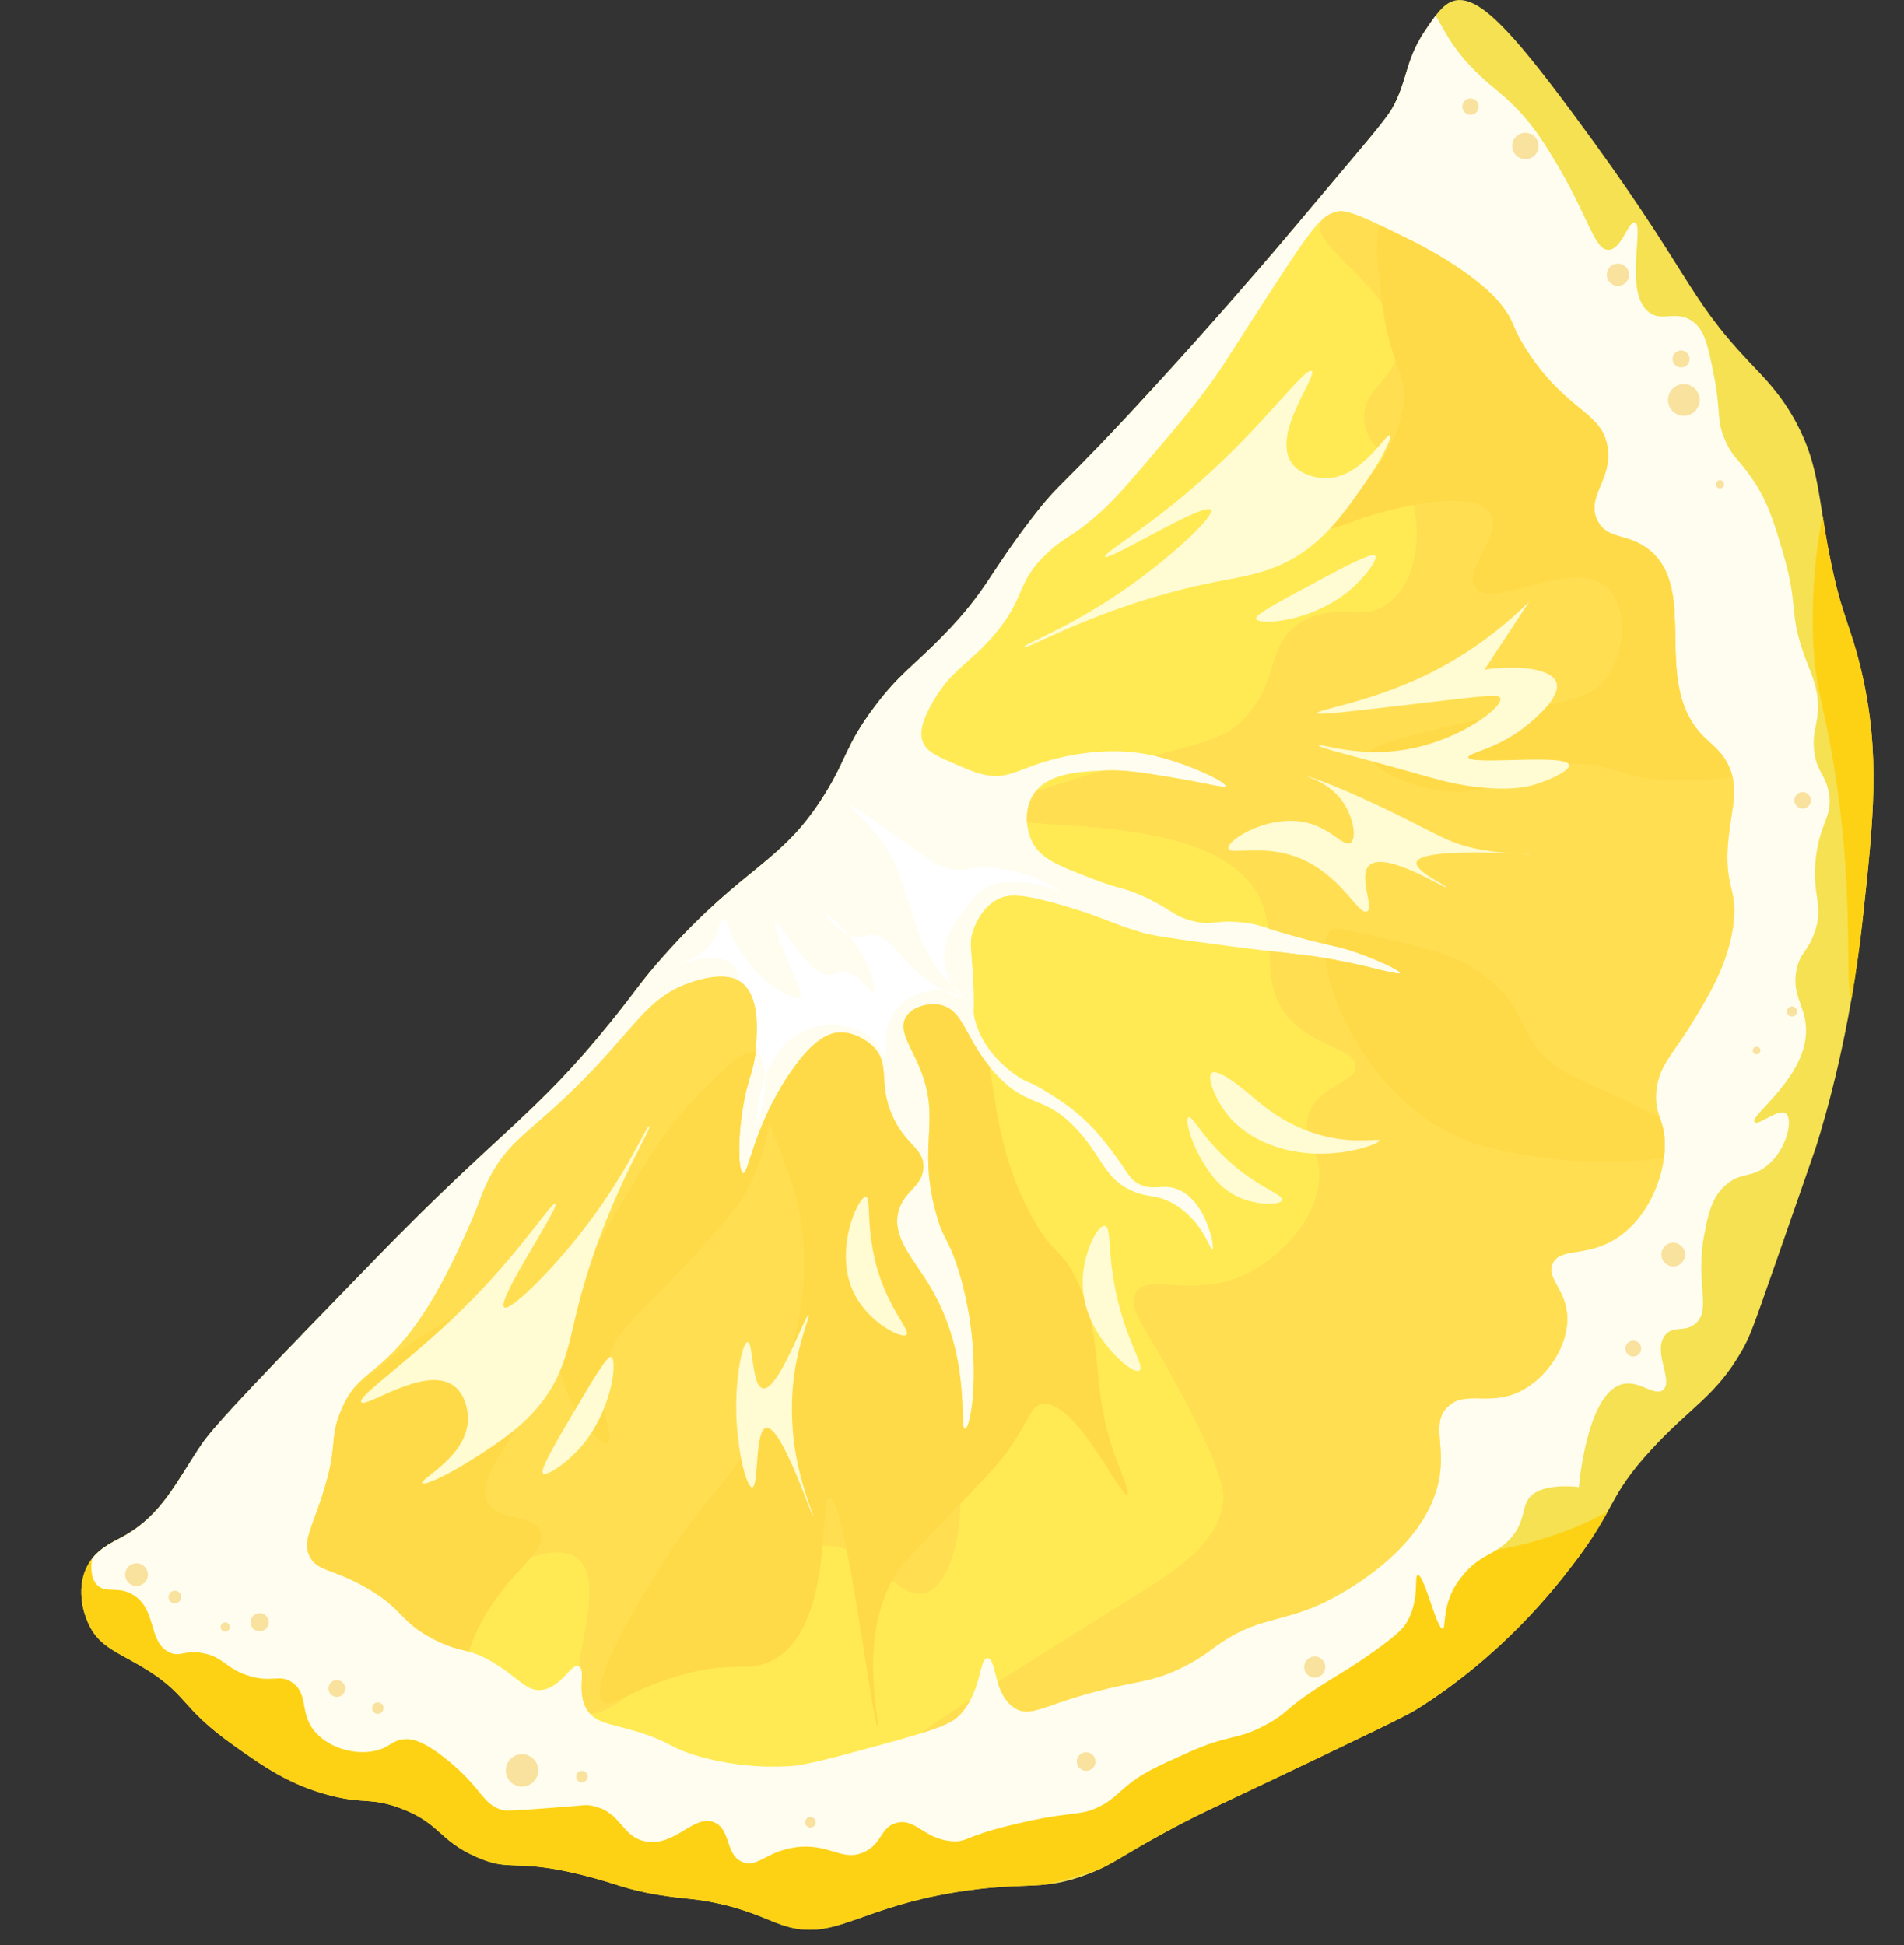 <?xml version="1.0" encoding="UTF-8"?>
<svg id="_レイヤー_2" data-name="レイヤー 2" xmlns="http://www.w3.org/2000/svg" xmlns:xlink="http://www.w3.org/1999/xlink" viewBox="0 0 165.85 169.45">
  <rect x="0" y="0" width="165.85" height="169.45" fill="#333333" stroke="none"/>
  <defs>
    <style>
      .cls-1 {
        fill: none;
      }

      .cls-2 {
        fill: #ffea54;
      }

      .cls-3 {
        fill: #fffdef;
      }

      .cls-4 {
        fill: #f9e19e;
      }

      .cls-5 {
        fill: #fffbd2;
      }

      .cls-6 {
        clip-path: url(#clippath-1);
      }

      .cls-7 {
        clip-path: url(#clippath-3);
      }

      .cls-8 {
        clip-path: url(#clippath-2);
      }

      .cls-9 {
        fill: #ffde52;
      }

      .cls-10 {
        fill: #fff;
      }

      .cls-11 {
        fill: #ffda48;
      }

      .cls-12 {
        fill: #f5e151;
      }

      .cls-13 {
        fill: #fdd215;
      }

      .cls-14 {
        clip-path: url(#clippath);
      }
    </style>
    <clipPath id="clippath">
      <path class="cls-1" d="M126.57.09c2.14-.68,5.08,2.57,10.47,9.84,10.3,13.89,9.68,15.62,15.33,21.6,1.3,1.37,2.77,2.81,4.11,5.32,1.96,3.68,1.87,6.39,2.88,11.53,1.04,5.3,1.82,5.99,2.78,10.09,1.68,7.21,1.06,12.88.1,21.68-1.07,9.83-3.24,17.15-4,19.58-.12.4-1.28,3.72-3.6,10.38-1.97,5.64-2.22,6.35-2.91,7.55-2.28,3.98-4.39,4.81-7.9,8.63-3.85,4.19-2.96,4.99-6.9,10.11-1.56,2.04-6.14,7.89-13.57,12.53-.94.59-4.76,2.41-12.42,6.06-5.42,2.58-6.64,3.09-9.57,4.69-4.01,2.19-4.49,2.77-6.64,3.59-3.85,1.46-5.04.66-10.47,1.41-9.56,1.33-11.49,4.61-16.19,2.99-1.34-.46-2.86-1.31-5.81-1.92-1.99-.41-2.68-.31-4.89-.68-2.98-.49-3.61-.98-6.63-1.73-5.99-1.49-6.16-.22-9.23-1.57-3.36-1.48-3.18-3.01-6.76-4.3-2.47-.89-3-.32-5.86-1.03-3.62-.9-6.05-2.63-8.54-4.4-4.8-3.41-3.88-4.41-8.05-6.88-2.08-1.23-3.58-1.73-4.47-3.46-.78-1.5-1.08-3.57-.26-5.21.75-1.5,2.14-2.09,3.1-2.61,3.49-1.91,4.72-4.87,6.88-8.05,1.24-1.83,5.89-6.62,15.2-16.21,10.8-11.13,13.86-12.42,20.45-20.59,2.33-2.89,2.57-3.46,4.63-5.77,7.07-7.94,10.21-7.97,13.98-14.02,2-3.21,1.83-4.29,4.35-7.65,2.18-2.92,3.5-3.63,6.16-6.39,3.64-3.77,3.84-5.2,7.52-9.99,2.74-3.57,2.2-2.22,10.64-11.44,5.02-5.47,8.68-9.74,10.96-12.4.7-.82-.06.06,3.54-4.2,5.66-6.71,6.11-7.19,6.73-8.6.92-2.08.86-3.58,2.47-5.96.9-1.34,1.52-2.24,2.4-2.52Z"/>
    </clipPath>
    <clipPath id="clippath-1">
      <path class="cls-1" d="M116.48,18.42c.93-.2,2.81.73,6.58,2.59,0,0,5.44,2.67,7.68,5.52,1.32,1.67.8,1.77,2.29,4.06,3.45,5.3,6.5,5.24,6.99,8.35.46,2.86-1.92,4.3-.88,6.4.86,1.74,2.63,1.05,4.52,2.57,4.41,3.56.05,11.62,4.77,16.29.73.73,1.6,1.28,2.19,2.62.87,1.97.22,3.53-.06,6.18-.47,4.46.92,4.33.39,7.81-.5,3.29-2.12,5.93-3.58,8.32-1.76,2.87-2.85,3.67-3.09,5.84-.24,2.19.74,2.45.73,4.79-.02,2.95-1.61,6.6-4.47,8.27-2.51,1.47-4.68.65-5.3,2.05-.58,1.3,1.19,2.24,1.28,4.64.09,2.48-1.67,5.13-3.83,6.33-2.85,1.6-5.04-.07-6.62,1.53-1.37,1.39-.21,3.16-.68,6.06-1.08,6.63-9.36,10.63-10.17,11.01-3.72,1.74-5.79,1.22-9.25,3.72-.67.49-1.76,1.35-3.52,2.14-1.81.81-2.99.94-4.91,1.35-6.33,1.34-7.58,2.91-9.15,1.93-1.88-1.17-1.57-4.34-2.37-4.34-.73,0-.48,2.66-2.22,4.72-.76.9-1.63,1.36-7.41,2.92-4.1,1.11-6.18,1.66-7.44,1.75-1.13.08-4.2.22-7.84-.78-3.03-.82-2.57-1.37-6.23-2.39-1.95-.54-3-.65-3.68-1.63-1.06-1.53-.1-3.6-.78-3.89-.68-.3-1.51,1.88-3.25,2.07-1.33.14-1.92-1.01-4.17-2.37-2.38-1.43-2.75-.76-5.26-2.07-2.93-1.53-2.51-2.49-5.59-4.33-3.12-1.87-4.58-1.5-5.22-2.97-.55-1.26.21-2.26,1.18-5.31,1.4-4.42.54-4.67,1.55-7.17,1.51-3.76,3.32-2.88,6.88-8.05,1.85-2.68,3.11-5.46,4.08-7.58,1.31-2.87,1.2-3.17,1.95-4.64,1.72-3.36,3.38-3.89,7.5-7.93,5.44-5.33,6.2-7.99,10.35-9.3,2.73-.86,3.83-.17,4.12.04,1.7,1.23,1.42,4.4,1.3,5.8-.15,1.76-.55,2.31-.93,4.07-.73,3.37-.61,6.73-.18,6.8.47.08.88-3.83,3.85-8.39,2.28-3.5,3.76-3.84,4.51-3.88,1.66-.08,2.91,1.16,2.98,1.23,1.54,1.58.39,3.14,1.65,6,1.15,2.62,2.78,2.83,2.71,4.53-.07,1.7-1.7,2.02-2.17,3.83-.58,2.2,1.23,4.06,2.62,6.32,3.87,6.3,2.6,12.66,3.18,12.62.59-.04,1.64-6.81-.6-13.92-.91-2.88-1.28-2.42-1.97-5.03-1.58-6,.54-7.89-1.39-12.53-.79-1.89-1.84-3.24-1.2-4.36.49-.87,1.82-1.29,2.93-1.1,2.19.39,2.17,3.01,4.88,5.99,2.88,3.18,4.28,1.7,7.26,5.05,2.13,2.39,2.29,4.13,4.65,5.17,1.47.65,2.08.27,3.53,1.08,2.61,1.46,3.27,4.13,3.46,4.04.24-.12-.54-4.39-3.14-5.3-1.31-.45-2.17.26-3.44-.52-.68-.42-.71-.78-1.91-2.41-.53-.72-1.29-1.74-2.29-2.74-1.29-1.29-2.53-2.07-3.53-2.7-1.84-1.15-1.81-.81-2.85-1.56-.52-.37-2.96-2.12-3.58-5.03-.15-.69.04-.35-.09-2.98-.14-2.93-.38-3.42-.05-4.46.14-.44.7-2,2.1-2.78.93-.51,2.04-.58,5.71.48,3.55,1.03,4.44,1.66,6.88,2.36,1.11.32,2.88.56,6.37,1.03,7.02.95,7.57.78,10.96,1.46,3.17.63,5.14,1.27,5.21,1.06.07-.22-2.01-1.18-3.96-1.85-1.48-.5-1.73-.44-4.26-1.1-3.77-.98-3.72-1.25-5.39-1.45-2.54-.3-2.69.33-4.52-.15-1.71-.45-1.85-1.07-4.34-2.18-1.75-.78-1.77-.51-4.05-1.38-3.19-1.22-4.78-1.82-5.53-3.32-.58-1.16-.68-2.82.06-4.05,1.18-1.96,4.01-2.08,6.3-2.17,1.73-.07,3.2.17,6.12.66,2.95.49,4.3.91,4.37.7.1-.28-2.11-1.39-4.32-2.11-.79-.26-2.09-.67-3.83-.85-.53-.06-3.02-.29-6.32.49-3.47.82-4.3,1.93-6.48,1.49-.8-.16-1.52-.47-2.44-.87-1.69-.73-2.57-1.11-2.94-1.9-.38-.81-.13-1.82.64-3.26,1.67-3.1,3.27-3.53,5.5-6.13,2.89-3.38,1.84-4.57,4.75-7.25,1.53-1.41,2.01-1.25,4.25-3.22,1.02-.9,1.91-1.8,4.08-4.35,2.72-3.19,4.08-4.78,5.7-7,1.38-1.89,1.42-2.13,5.27-8.05,3.77-5.81,4.5-6.75,5.91-7.05Z"/>
    </clipPath>
    <clipPath id="clippath-2">
      <path class="cls-1" d="M116.48,18.42c.93-.2,2.81.73,6.58,2.59,0,0,5.44,2.67,7.68,5.52,1.32,1.67.8,1.77,2.29,4.06,3.45,5.3,6.5,5.24,6.99,8.35.46,2.86-1.92,4.3-.88,6.4.86,1.74,2.63,1.05,4.52,2.57,4.41,3.56.05,11.62,4.77,16.29.73.73,1.6,1.28,2.19,2.62.87,1.97.22,3.53-.06,6.18-.47,4.46.92,4.33.39,7.81-.5,3.29-2.12,5.93-3.58,8.32-1.76,2.87-2.85,3.67-3.09,5.84-.24,2.19.74,2.45.73,4.79-.02,2.95-1.61,6.6-4.47,8.27-2.51,1.47-4.68.65-5.3,2.05-.58,1.3,1.19,2.24,1.28,4.64.09,2.48-1.67,5.13-3.83,6.33-2.85,1.6-5.04-.07-6.62,1.53-1.37,1.39-.21,3.16-.68,6.06-1.08,6.63-9.36,10.63-10.17,11.01-3.72,1.74-5.79,1.22-9.25,3.72-.67.49-1.76,1.35-3.52,2.14-1.81.81-2.99.94-4.91,1.35-6.33,1.34-7.58,2.91-9.15,1.93-1.88-1.17-1.57-4.34-2.37-4.34-.73,0-.48,2.66-2.22,4.72-.76.9-1.63,1.36-7.41,2.92-4.1,1.11-6.18,1.66-7.44,1.75-1.13.08-4.2.22-7.84-.78-3.03-.82-2.57-1.37-6.23-2.39-1.95-.54-3-.65-3.68-1.63-1.06-1.53-.1-3.6-.78-3.89-.68-.3-1.51,1.88-3.25,2.07-1.33.14-1.92-1.01-4.17-2.37-2.38-1.43-2.75-.76-5.26-2.07-2.93-1.53-2.51-2.49-5.59-4.33-3.12-1.87-4.58-1.5-5.22-2.97-.55-1.26.21-2.26,1.18-5.31,1.4-4.42.54-4.67,1.55-7.17,1.51-3.76,3.32-2.88,6.88-8.05,1.85-2.68,3.11-5.46,4.08-7.58,1.31-2.87,1.2-3.17,1.95-4.64,1.72-3.36,3.38-3.89,7.5-7.93,5.44-5.33,6.2-7.99,10.35-9.3,2.73-.86,3.83-.17,4.12.04,1.7,1.23,1.42,4.4,1.3,5.8-.15,1.76-.55,2.31-.93,4.07-.73,3.37-.61,6.73-.18,6.8.47.08.88-3.83,3.85-8.39,2.28-3.5,3.76-3.84,4.51-3.88,1.66-.08,2.91,1.16,2.98,1.23,1.54,1.58.39,3.14,1.65,6,1.15,2.62,2.78,2.83,2.71,4.53-.07,1.7-1.7,2.02-2.17,3.83-.58,2.2,1.23,4.06,2.62,6.32,3.87,6.3,2.6,12.66,3.18,12.62.59-.04,1.64-6.81-.6-13.92-.91-2.88-1.28-2.42-1.97-5.03-1.58-6,.54-7.89-1.39-12.53-.79-1.89-1.84-3.24-1.2-4.36.49-.87,1.82-1.29,2.93-1.1,2.19.39,2.17,3.01,4.88,5.99,2.88,3.18,4.28,1.7,7.26,5.05,2.13,2.39,2.29,4.13,4.65,5.17,1.47.65,2.08.27,3.53,1.08,2.61,1.46,3.27,4.13,3.46,4.04.24-.12-.54-4.39-3.14-5.3-1.31-.45-2.17.26-3.44-.52-.68-.42-.71-.78-1.91-2.41-.53-.72-1.29-1.74-2.29-2.74-1.29-1.29-2.53-2.07-3.53-2.7-1.84-1.15-1.81-.81-2.85-1.56-.52-.37-2.96-2.12-3.58-5.03-.15-.69.04-.35-.09-2.98-.14-2.93-.38-3.42-.05-4.46.14-.44.7-2,2.1-2.78.93-.51,2.04-.58,5.71.48,3.55,1.03,4.44,1.66,6.88,2.36,1.11.32,2.88.56,6.37,1.03,7.02.95,7.57.78,10.96,1.46,3.17.63,5.14,1.27,5.21,1.06.07-.22-2.01-1.18-3.96-1.85-1.48-.5-1.73-.44-4.26-1.1-3.77-.98-3.72-1.25-5.39-1.45-2.54-.3-2.69.33-4.52-.15-1.71-.45-1.85-1.07-4.34-2.18-1.75-.78-1.77-.51-4.05-1.38-3.19-1.22-4.78-1.82-5.53-3.32-.58-1.16-.68-2.82.06-4.05,1.18-1.96,4.01-2.08,6.3-2.17,1.73-.07,3.2.17,6.12.66,2.95.49,4.3.91,4.37.7.1-.28-2.11-1.39-4.32-2.11-.79-.26-2.09-.67-3.83-.85-.53-.06-3.02-.29-6.32.49-3.47.82-4.3,1.93-6.48,1.49-.8-.16-1.52-.47-2.44-.87-1.69-.73-2.57-1.11-2.94-1.9-.38-.81-.13-1.82.64-3.26,1.67-3.1,3.27-3.53,5.5-6.13,2.89-3.38,1.84-4.57,4.75-7.25,1.53-1.41,2.01-1.25,4.25-3.22,1.02-.9,1.91-1.8,4.08-4.35,2.72-3.19,4.08-4.78,5.7-7,1.38-1.89,1.42-2.13,5.27-8.05,3.77-5.81,4.5-6.75,5.91-7.05Z"/>
    </clipPath>
    <clipPath id="clippath-3">
      <path class="cls-1" d="M116.48,18.42c.93-.2,2.81.73,6.58,2.59,0,0,5.44,2.67,7.68,5.52,1.32,1.67.8,1.77,2.29,4.06,3.45,5.3,6.5,5.24,6.99,8.35.46,2.86-1.92,4.3-.88,6.4.86,1.74,2.63,1.05,4.52,2.57,4.41,3.56.05,11.62,4.77,16.29.73.73,1.6,1.28,2.19,2.62.87,1.97.22,3.53-.06,6.18-.47,4.46.92,4.33.39,7.81-.5,3.29-2.12,5.93-3.58,8.32-1.76,2.87-2.85,3.67-3.09,5.84-.24,2.19.74,2.45.73,4.79-.02,2.95-1.61,6.6-4.47,8.27-2.51,1.47-4.68.65-5.3,2.05-.58,1.3,1.19,2.24,1.28,4.64.09,2.48-1.67,5.13-3.83,6.33-2.85,1.6-5.04-.07-6.62,1.53-1.37,1.39-.21,3.16-.68,6.06-1.08,6.63-9.36,10.63-10.17,11.01-3.72,1.74-5.79,1.22-9.25,3.72-.67.49-1.76,1.35-3.52,2.14-1.81.81-2.99.94-4.91,1.35-6.33,1.34-7.58,2.91-9.15,1.93-1.88-1.17-1.57-4.34-2.37-4.34-.73,0-.48,2.66-2.22,4.72-.76.9-1.63,1.36-7.41,2.92-4.1,1.11-6.18,1.66-7.44,1.75-1.13.08-4.2.22-7.84-.78-3.03-.82-2.57-1.37-6.23-2.39-1.95-.54-3-.65-3.68-1.63-1.06-1.53-.1-3.6-.78-3.89-.68-.3-1.51,1.88-3.25,2.07-1.33.14-1.92-1.01-4.17-2.37-2.38-1.43-2.75-.76-5.26-2.07-2.93-1.53-2.51-2.49-5.59-4.33-3.12-1.87-4.58-1.5-5.22-2.97-.55-1.26.21-2.26,1.18-5.31,1.4-4.42.54-4.67,1.55-7.17,1.51-3.76,3.32-2.88,6.88-8.05,1.85-2.68,3.11-5.46,4.08-7.58,1.31-2.87,1.2-3.17,1.95-4.64,1.72-3.36,3.38-3.89,7.5-7.93,5.44-5.33,6.2-7.99,10.35-9.3,2.73-.86,3.83-.17,4.12.04,1.7,1.23,1.42,4.4,1.3,5.8-.15,1.76-.55,2.31-.93,4.07-.73,3.37-.61,6.73-.18,6.8.47.08.88-3.83,3.85-8.39,2.28-3.5,3.76-3.84,4.51-3.88,1.66-.08,2.91,1.16,2.98,1.23,1.54,1.58.39,3.14,1.65,6,1.15,2.62,2.78,2.83,2.71,4.53-.07,1.7-1.7,2.02-2.17,3.83-.58,2.2,1.23,4.06,2.62,6.32,3.87,6.3,2.6,12.66,3.18,12.62.59-.04,1.64-6.81-.6-13.92-.91-2.88-1.28-2.42-1.97-5.03-1.58-6,.54-7.89-1.39-12.53-.79-1.89-1.84-3.24-1.2-4.36.49-.87,1.82-1.29,2.93-1.1,2.19.39,2.17,3.01,4.88,5.99,2.88,3.18,4.28,1.7,7.26,5.05,2.13,2.39,2.29,4.13,4.65,5.17,1.47.65,2.08.27,3.53,1.08,2.61,1.46,3.27,4.13,3.46,4.04.24-.12-.54-4.39-3.14-5.3-1.31-.45-2.17.26-3.44-.52-.68-.42-.71-.78-1.91-2.41-.53-.72-1.29-1.74-2.29-2.74-1.29-1.29-2.53-2.07-3.53-2.7-1.84-1.15-1.81-.81-2.85-1.56-.52-.37-2.96-2.12-3.58-5.03-.15-.69.04-.35-.09-2.98-.14-2.93-.38-3.42-.05-4.46.14-.44.7-2,2.1-2.78.93-.51,2.04-.58,5.71.48,3.55,1.03,4.44,1.66,6.88,2.36,1.11.32,2.88.56,6.37,1.03,7.02.95,7.57.78,10.96,1.46,3.17.63,5.14,1.27,5.21,1.06.07-.22-2.01-1.18-3.96-1.85-1.48-.5-1.73-.44-4.26-1.1-3.77-.98-3.72-1.25-5.39-1.45-2.54-.3-2.69.33-4.52-.15-1.71-.45-1.85-1.07-4.34-2.18-1.75-.78-1.77-.51-4.05-1.38-3.19-1.22-4.78-1.82-5.53-3.32-.58-1.16-.68-2.82.06-4.05,1.18-1.96,4.01-2.08,6.3-2.17,1.73-.07,3.2.17,6.12.66,2.95.49,4.3.91,4.37.7.1-.28-2.11-1.39-4.32-2.11-.79-.26-2.09-.67-3.83-.85-.53-.06-3.02-.29-6.32.49-3.47.82-4.3,1.93-6.48,1.49-.8-.16-1.52-.47-2.44-.87-1.69-.73-2.57-1.11-2.94-1.9-.38-.81-.13-1.82.64-3.26,1.67-3.1,3.27-3.53,5.5-6.13,2.89-3.38,1.84-4.57,4.75-7.25,1.53-1.41,2.01-1.25,4.25-3.22,1.02-.9,1.91-1.8,4.08-4.35,2.72-3.19,4.08-4.78,5.7-7,1.38-1.89,1.42-2.13,5.27-8.05,3.77-5.81,4.5-6.75,5.91-7.05Z"/>
    </clipPath>
  </defs>
  <g id="_あしらい" data-name="あしらい">
    <g>
      <g class="cls-14">
        <path class="cls-12" d="M126.57.09c2.14-.68,5.08,2.57,10.47,9.84,10.3,13.89,9.68,15.62,15.33,21.6,1.3,1.37,2.77,2.81,4.11,5.32,1.96,3.68,1.87,6.39,2.88,11.53,1.04,5.3,1.82,5.99,2.78,10.09,1.68,7.21,1.06,12.88.1,21.68-1.07,9.83-3.24,17.15-4,19.58-.12.4-1.28,3.72-3.6,10.38-1.97,5.64-2.22,6.35-2.91,7.55-2.28,3.98-4.39,4.81-7.9,8.63-3.85,4.19-2.96,4.99-6.9,10.11-1.56,2.04-6.14,7.89-13.57,12.53-.94.59-4.76,2.41-12.42,6.06-5.42,2.58-6.64,3.09-9.57,4.69-4.01,2.19-4.49,2.77-6.64,3.59-3.85,1.46-5.04.66-10.47,1.41-9.56,1.33-11.49,4.61-16.19,2.99-1.34-.46-2.86-1.31-5.81-1.92-1.99-.41-2.68-.31-4.89-.68-2.98-.49-3.61-.98-6.63-1.73-5.99-1.49-6.16-.22-9.23-1.57-3.36-1.48-3.18-3.01-6.76-4.3-2.47-.89-3-.32-5.86-1.03-3.62-.9-6.05-2.63-8.54-4.4-4.8-3.41-3.88-4.41-8.05-6.88-2.08-1.23-3.58-1.73-4.47-3.46-.78-1.5-1.08-3.57-.26-5.21.75-1.5,2.14-2.09,3.1-2.61,3.49-1.91,4.72-4.87,6.88-8.05,1.24-1.83,5.89-6.62,15.2-16.21,10.8-11.13,13.86-12.42,20.45-20.59,2.33-2.89,2.57-3.46,4.63-5.77,7.07-7.94,10.21-7.97,13.98-14.02,2-3.21,1.83-4.29,4.35-7.65,2.18-2.92,3.5-3.63,6.16-6.39,3.64-3.77,3.84-5.2,7.52-9.99,2.74-3.57,2.2-2.22,10.64-11.44,5.02-5.47,8.68-9.74,10.96-12.4.7-.82-.06.06,3.54-4.2,5.66-6.71,6.11-7.19,6.73-8.6.92-2.08.86-3.58,2.47-5.96.9-1.34,1.52-2.24,2.4-2.52Z"/>
        <path class="cls-13" d="M126.05,135.5c1.3-.1,5.92-.26,11.33-2.53,4.5-1.89,6.32-4.17,6.91-3.66,1.11.96-3.4,10.38-11.67,17.29-3.85,3.22-8.09,5.06-16.4,8.62-12.35,5.28-22.09,8.21-24.57,8.81-13.98,3.41-20.98,5.12-23.48,5.29-15.7,1.07-27.42-4.2-41.98-10.75C11.84,152.11.06,146.81,0,139.08c-.03-4.53,3.95-9.75,8.93-11.26,14-4.23,21.06,25.43,44.62,29.97,25.15,4.85,57.38-21.19,72.49-22.29Z"/>
        <path class="cls-13" d="M160.75,40.87c-1.73.08-3.19,8.52-2.79,15.44.19,3.29.69,4.47,1.43,8.41,2.51,13.33.99,22.46,2.11,22.6.81.1,2.21-4.57,3.08-9.06,3.57-18.45-1.21-37.49-3.83-37.38Z"/>
        <path class="cls-3" d="M124.74,1.06c.76.57,1.07,2.45,3.76,5.13,1.6,1.6,2.64,2.09,4.35,4.08,1.04,1.22,1.66,2.21,2.41,3.44,3.09,5.02,3.58,8.09,4.86,8.05,1.14-.03,1.72-2.54,2.28-2.39.87.23-1.01,6.22,1.28,7.86,1.16.83,2.31-.24,3.72.74,1.09.75,1.37,2.1,1.9,4.76.63,3.2.18,3.8.96,5.6.66,1.55,1.26,1.72,2.41,3.44,1.34,1.99,1.84,3.69,2.62,6.32,1.44,4.86.47,5.17,1.93,9.15.59,1.6,1.08,2.48,1.13,4.09.05,1.85-.56,2.42-.31,4.19.24,1.77.94,1.89,1.25,3.47.41,2.1-.7,2.5-1.1,5.58-.45,3.46.78,4.24-.18,6.8-.6,1.59-1.19,1.61-1.51,3.05-.47,2.2.7,3.11.81,5.06.24,4.28-4.98,7.71-4.47,8.27.32.35,2.09-1.26,2.73-.75.65.52.07,3.17-1.68,4.57-1.28,1.03-2.15.55-3.4,1.52-1.37,1.06-1.7,2.72-2.02,4.37-.85,4.28.66,6.61-.78,7.84-.93.81-1.95.13-2.65,1.02-1.12,1.41.74,3.93-.16,4.74-.74.67-2.11-.92-3.65-.46-3.05.9-3.7,8.95-3.7,8.94h0s-2.31-.32-3.7.43c-1.57.85-.62,2.35-2.37,4.17-1.33,1.38-2.56,1.23-4.11,3.18-.23.29-.52.66-.8,1.21-.9,1.79-.6,3.3-.88,3.35-.51.09-1.63-4.77-2.17-4.68-.35.05.19,2.11-.93,4.07-.3.52-.72,1.04-2.82,2.54-2.03,1.45-3.16,2.05-4.73,3.06-3.29,2.11-2.71,2.27-4.66,3.33-2.71,1.49-3.01.74-6.94,2.5-2.65,1.18-3.97,1.78-5.35,2.94-.87.74-1.45,1.4-2.7,1.92-1,.41-1.54.36-3.35.63-1.71.25-2.96.56-4.17.85-3.8.93-3.6,1.44-4.91,1.35-2.49-.18-3.15-2.03-4.84-1.6-1.44.37-1.2,1.79-2.82,2.54-1.95.9-3.01-.81-5.98-.41-2.57.35-3.32,1.83-4.64,1.28-1.5-.64-.98-2.79-2.41-3.44-1.78-.81-3.4,2.13-6,1.65-2.14-.39-2.08-2.57-4.67-3.12-.54-.11-.54-.02-4.04.23-2.3.17-3.46.25-3.77.16-1.79-.52-1.72-1.83-4.7-4.28-2.28-1.88-3.31-1.92-3.75-1.9-1.18.06-1.32.73-2.65,1.02-1.69.37-3.86-.19-5.11-1.53-1.56-1.66-.6-3.35-2.09-4.41-1.14-.82-1.8.11-4-.66-1.89-.66-1.98-1.54-3.75-1.9-1.68-.34-1.98.38-2.95-.07-1.88-.86-1.08-3.71-3.14-5-1.35-.85-2.4-.08-3.18-.89-1.33-1.39.43-5.11.76-5.78,12.29-25.82,25.57-36.08,25.57-36.08C71.39,67.94,118.63-3.53,124.74,1.06Z"/>
      </g>
      <path class="cls-2" d="M116.48,18.42c.93-.2,2.81.73,6.58,2.59,0,0,5.44,2.67,7.68,5.52,1.32,1.67.8,1.77,2.29,4.06,3.45,5.3,6.5,5.24,6.99,8.35.46,2.86-1.92,4.3-.88,6.4.86,1.74,2.63,1.05,4.52,2.57,4.41,3.56.05,11.62,4.77,16.29.73.73,1.6,1.28,2.19,2.62.87,1.97.22,3.53-.06,6.18-.47,4.46.92,4.33.39,7.81-.5,3.29-2.12,5.93-3.58,8.32-1.76,2.87-2.85,3.67-3.09,5.84-.24,2.19.74,2.45.73,4.79-.02,2.95-1.61,6.6-4.47,8.27-2.51,1.47-4.68.65-5.3,2.05-.58,1.3,1.19,2.24,1.28,4.64.09,2.48-1.67,5.13-3.83,6.33-2.85,1.6-5.04-.07-6.62,1.53-1.37,1.39-.21,3.16-.68,6.06-1.08,6.63-9.36,10.63-10.17,11.01-3.72,1.74-5.79,1.22-9.25,3.72-.67.49-1.76,1.35-3.52,2.14-1.81.81-2.99.94-4.91,1.35-6.33,1.34-7.58,2.91-9.15,1.93-1.88-1.17-1.57-4.34-2.37-4.34-.73,0-.48,2.66-2.22,4.72-.76.9-1.63,1.36-7.41,2.92-4.1,1.11-6.18,1.66-7.44,1.75-1.13.08-4.2.22-7.84-.78-3.03-.82-2.57-1.37-6.23-2.39-1.95-.54-3-.65-3.68-1.63-1.06-1.53-.1-3.6-.78-3.89-.68-.3-1.51,1.88-3.25,2.07-1.33.14-1.92-1.01-4.17-2.37-2.38-1.43-2.75-.76-5.26-2.07-2.93-1.53-2.51-2.49-5.59-4.33-3.12-1.87-4.58-1.5-5.22-2.97-.55-1.26.21-2.26,1.18-5.31,1.4-4.42.54-4.67,1.55-7.17,1.51-3.76,3.32-2.88,6.88-8.05,1.85-2.68,3.11-5.46,4.08-7.58,1.31-2.87,1.2-3.17,1.95-4.64,1.72-3.36,3.38-3.89,7.5-7.93,5.44-5.33,6.2-7.99,10.35-9.3,2.73-.86,3.83-.17,4.12.04,1.7,1.23,1.42,4.4,1.3,5.8-.15,1.76-.55,2.31-.93,4.07-.73,3.37-.61,6.73-.18,6.8.47.08.88-3.83,3.85-8.39,2.28-3.5,3.76-3.84,4.51-3.88,1.66-.08,2.91,1.16,2.98,1.23,1.54,1.58.39,3.14,1.65,6,1.15,2.62,2.78,2.83,2.71,4.53-.07,1.7-1.7,2.02-2.17,3.83-.58,2.2,1.23,4.06,2.62,6.32,3.87,6.3,2.6,12.66,3.18,12.62.59-.04,1.64-6.81-.6-13.92-.91-2.88-1.28-2.42-1.97-5.03-1.58-6,.54-7.89-1.39-12.53-.79-1.89-1.84-3.24-1.2-4.36.49-.87,1.82-1.29,2.93-1.1,2.19.39,2.17,3.01,4.88,5.99,2.88,3.18,4.28,1.7,7.26,5.05,2.13,2.39,2.29,4.13,4.65,5.17,1.47.65,2.08.27,3.53,1.08,2.61,1.46,3.27,4.13,3.46,4.04.24-.12-.54-4.39-3.14-5.3-1.31-.45-2.17.26-3.44-.52-.68-.42-.71-.78-1.91-2.41-.53-.72-1.29-1.74-2.29-2.74-1.29-1.29-2.53-2.07-3.53-2.7-1.84-1.15-1.81-.81-2.85-1.56-.52-.37-2.96-2.12-3.58-5.03-.15-.69.04-.35-.09-2.98-.14-2.93-.38-3.42-.05-4.46.14-.44.7-2,2.1-2.78.93-.51,2.04-.58,5.71.48,3.55,1.03,4.44,1.66,6.88,2.36,1.11.32,2.88.56,6.37,1.03,7.02.95,7.57.78,10.96,1.46,3.17.63,5.14,1.27,5.21,1.06.07-.22-2.01-1.18-3.96-1.85-1.48-.5-1.73-.44-4.26-1.1-3.77-.98-3.72-1.25-5.39-1.45-2.54-.3-2.69.33-4.52-.15-1.71-.45-1.85-1.07-4.34-2.18-1.75-.78-1.77-.51-4.05-1.38-3.19-1.22-4.78-1.82-5.53-3.32-.58-1.16-.68-2.82.06-4.05,1.18-1.96,4.01-2.08,6.3-2.17,1.73-.07,3.2.17,6.12.66,2.95.49,4.3.91,4.37.7.1-.28-2.11-1.39-4.32-2.11-.79-.26-2.09-.67-3.83-.85-.53-.06-3.02-.29-6.32.49-3.47.82-4.3,1.93-6.48,1.49-.8-.16-1.52-.47-2.44-.87-1.69-.73-2.57-1.11-2.94-1.9-.38-.81-.13-1.82.64-3.26,1.67-3.1,3.27-3.53,5.5-6.13,2.89-3.38,1.84-4.57,4.75-7.25,1.53-1.41,2.01-1.25,4.25-3.22,1.02-.9,1.91-1.8,4.08-4.35,2.72-3.19,4.08-4.78,5.7-7,1.38-1.89,1.42-2.13,5.27-8.05,3.77-5.81,4.5-6.75,5.91-7.05Z"/>
      <path class="cls-10" d="M87.07,75.66c-2.62-.36-2.85.44-4.72-.09-1.21-.34-1.5-.79-5.28-3.46-2.27-1.61-2.93-1.98-3.01-1.89-.18.21,2.6,1.95,4.06,5.41.05.11.41,1.19,1.14,3.35,1.04,3.08,1.02,3.05,1.12,3.28,1.37,3.02,3.73,4.35,3.54,4.6-.17.23-2.29-.59-4.15-2.3-1.66-1.53-2.4-3.12-3.86-3.12-.54,0-.61.22-1.2.18-1.68-.1-2.91-2.02-2.85-2.08.07-.07,2.61,1.85,3.8,4.75.47,1.14.58,2.07.38,2.17-.27.13-.85-1.38-2.24-1.73-.88-.22-1.02.3-1.87.15-1.01-.18-1.91-1.37-3.67-3.76-.43-.58-.67-.94-.76-.89-.22.11.73,2.56,1.31,3.97.81,1.95,1.17,2.46.95,2.67-.42.41-2.53-.82-3.93-2.29-.9-.94-1.49-1.94-1.49-1.94-.87-1.48-.99-2.57-1.36-2.56-.36.01-.3,1.04-.98,2.03-1.12,1.63-3.37,1.9-3.33,2.02.04.15,3.39-1.46,5-.2.64.49.56,1.08.98,3.03.98,4.57,2.21,5.22,1.97,7.97-.14,1.56-.68,2.99-.72,2.98-.06-.01.03-5.29,3.2-7.56.26-.19,1.9-1.32,4.04-1.04.44.06,2.35.3,3.33,1.72.34.5.5,1.03.64,1,.23-.05-.23-1.36.26-2.79.42-1.22,1.31-1.92,1.61-2.13.19-.13,1.54-1.08,3.22-.81,1.5.24,2.52,1.33,2.56,1.27.04-.05-1.09-.6-1.8-1.74-.89-1.44-.84-3.42-.15-4.84.13-.26.34-.56.77-1.16.92-1.29,1.41-1.97,2.19-2.44.84-.49,1.64-.52,2.49-.54,2.35-.06,4,.87,4.03.8.04-.09-2.09-1.58-5.25-2Z"/>
      <g class="cls-6">
        <path class="cls-9" d="M115.03,19.34c-.98,2.26,7.39,6.31,6.65,11.37-.39,2.63-2.85,2.99-2.85,5.63,0,2.94,3.04,3.4,4.18,7.21.89,2.97.36,7.04-1.95,8.9-2.31,1.85-4.47-.03-7.48,1.62-3.43,1.87-1.98,5.08-5.15,8.46-2.24,2.39-4.04,1.93-16.44,5.84-4.39,1.39-5.53,1.87-5.5,2.39.13,2.09,18.93-.68,23.13,7.28,1.97,3.73-.35,7.8,3.04,11.05,2.29,2.2,5.43,2.34,5.44,3.78,0,1.48-3.31,1.69-4.12,4.21-.59,1.83.84,2.71.94,5.02.15,3.56-2.99,7.09-5.97,8.68-4.81,2.57-8.95-.05-10.04,1.88-.88,1.56,1.58,3.69,5.31,11.3,2.4,4.9,2.4,6.11,2.32,6.84-.41,3.68-4.11,5.99-7.83,8.32-17.88,11.17-19.12,12.02-18.95,12.7.52,2.1,14.7,1.88,28.54-3.45,2.58-1,6.89-2.68,11.6-5.83,5.79-3.87,12.79-10.35,21.37-27.88,9.86-20.13,14.8-30.24,13.97-45.21-.98-17.48-9.16-29.3-13.18-35.1-8.56-12.36-15.99-14.92-19.72-15.7-3.2-.66-6.71-.65-7.29.69Z"/>
      </g>
      <g class="cls-8">
        <path class="cls-9" d="M77.23,102.72c1.87.89-.74,6.05.4,12.65,1.3,7.52,6.04,8.61,6.03,15.51,0,3.1-.98,7.33-3.11,7.9-2.57.68-4.82-4.51-9.05-4.11-1.09.1-2.03.72-3.87,1.94-4.01,2.68-5.84,5-8.17,7.09-3.26,2.93-7.05,6.36-8.62,5.45-2.36-1.37,2.57-11.25-.63-13.47-1.75-1.22-5.2.4-5.95.76-3.02,1.43-2.89,3.1-4.76,3.51-3.15.7-4.44-3.88-10.55-6.34-4.2-1.69-6.6-.74-7.78-2.7-1.2-1.99.15-4.85,1.18-6.92,4.72-9.58,7.07-14.37,10.68-18.78,4.32-5.28,7.96-8.33,15-14.25,10.54-8.86,16.92-14.13,19.47-12.4,2.89,1.96.71,12.71,1.68,18.9.07.45.11.61.47,2.64.71,4.08.71,4.55,1.15,4.84,1.59,1.05,4.69-3.04,6.43-2.21Z"/>
      </g>
      <g class="cls-7">
        <path class="cls-11" d="M121.13,18.02c2.23-1.43,7.38,2.35,10.32,5.52,2.44,2.63,3.06,4.51,4.59,7.1,4.27,7.19,7.99,7.01,12.76,12.77,6.12,7.41,9.19,18.88,5.37,22.73-1.85,1.86-5.22,1.85-8.29,1.84-4.8-.01-5.2-1.59-9.2-1.43-4.98.19-5.84,2.69-10.34,2.4-3.66-.23-7.21-2.16-7.08-3.33.05-.45.67-1.15,14.32-3.94,3.31-.68,5.08-1,6.32-2.62,1.75-2.26,1.88-6.3.02-7.93-3-2.62-9.97,2.09-11.42.06-1.09-1.52,2.49-4.71,1.29-6.52-1.43-2.15-8.29-.35-9.27-.09-3.04.8-4.56,1.81-4.91,1.35-.73-.95,6.26-4.88,6.64-11.07.17-2.76-1.15-3.09-1.84-8.29-.48-3.64-.98-7.46.73-8.56Z"/>
        <path class="cls-11" d="M115.9,81.07c.36-.28.84-.19,1.57-.03,6.06,1.35,9.1,2.02,11.28,3.53,4.97,3.45,2.97,6.13,7.72,8.88,1.64.95,2.73,1.13,7.6,3.63,3.45,1.77,3.8,2.15,3.76,2.49-.17,1.37-6.87,2.1-12.84,1.33-3.57-.46-6.75-.87-10.05-2.95-7.66-4.82-10.91-15.4-9.04-16.88Z"/>
        <path class="cls-11" d="M75.25,88.01c3.07,1.27,3.19,8.07,3.49,8.02.32-.05-1.61-7.45.82-8.96,1.33-.82,3.47.44,3.67.56,4.44,2.68,1.93,9.16,6.38,17.84,2.19,4.28,2.96,3.03,4.48,6.69,2.3,5.55.65,8.75,3.46,15.77.18.44.89,2.2.65,2.32-.53.29-4.6-8.53-7.48-7.93-1,.21-.94,1.35-3.19,4.4-.63.85-1.03,1.28-3.71,4.1-5.13,5.39-4.97,5.18-5.12,5.37-4.36,5.5-1.94,14.23-2.24,14.26-.44.04-2.82-20.03-4.18-19.97-1.01.04.44,11.2-4.92,14.12-2.16,1.18-3.5-.03-8.41,1.43-4.13,1.23-5.7,2.85-6.43,2.21-1.43-1.25,3.12-8.69,4.48-10.91,4.8-7.85,6.36-7.56,9.16-13.08,1.2-2.37,4.02-7.84,3.87-14.71-.19-8.93-5.21-12.18-2.9-16.98,1.59-3.3,5.76-5.51,8.1-4.54Z"/>
        <path class="cls-11" d="M66.02,91.71c1.88.82,1.7,7.6-1.35,12.69-.51.85-1.44,1.9-3.3,3.99-5.87,6.6-7.4,7.01-8.31,9.77-1.35,4.07.63,7.25-.13,7.52-.97.34-4.89-4.51-4.45-9.78.12-1.5.54-2.26,3.33-7.08,4.88-8.4,6.31-10.71,9.05-13.49,2.37-2.41,4.05-4.11,5.16-3.62Z"/>
        <path class="cls-11" d="M42.25,114.09c.73.81-3.32,4.78-2.11,6.74.93,1.51,4.03.29,4.88,1.74,1.17,1.97-3.76,5.69-2.59,8.19.86,1.83,4.08,1.02,4.69,2.67.67,1.77-2.81,3.32-5.27,8.05-2.24,4.31-1.44,7.03-2.81,7.37-2.33.59-3.8-7.41-10.85-10.66-4.42-2.03-7.04-.36-8.08-2.18-2.2-3.86,8.37-13.52,14.4-18.04,4.46-3.34,7.22-4.46,7.73-3.89Z"/>
      </g>
      <g>
        <path class="cls-5" d="M114.25,32.32c-.54-.39-4.07,4.58-9.51,9.44-4.65,4.16-8.67,6.44-8.49,6.74.27.43,8.7-4.82,9.22-4.08.35.51-3.02,3.67-6.44,6.17-5.45,3.99-9.96,5.53-9.85,5.79.14.33,6.85-3.75,16.7-5.69,2.69-.53,5.31-.84,8.01-2.86,2.08-1.55,3.51-3.6,4.86-5.52,1.62-2.31,2.55-4.21,2.32-4.38-.34-.25-2.42,3.71-5.57,3.73-.98,0-2.35-.37-3.02-1.37-1.7-2.57,2.33-7.57,1.77-7.97Z"/>
        <path class="cls-5" d="M119.78,48.4c.28.35-.93,1.94-2.24,3.04-3.27,2.74-7.91,3.07-8.13,2.46-.12-.35,1.93-1.45,6.04-3.64,3.77-2.02,4.22-2,4.33-1.85Z"/>
        <path class="cls-5" d="M133.2,52.41c-1.97,1.94-5,4.5-9.21,6.5-4.86,2.3-9.3,2.92-9.24,3.2.05.22,2.68-.11,9.86-.95,5.1-.6,5.94-.68,6.07-.35.3.8-3.67,3.79-8.44,4.52-4.09.63-7.32-.61-7.37-.39-.04.2,2.77.83,8.6,2.47,1.67.47,2.77.8,4.44,1.05,3.45.51,5.14.09,5.92-.16,1.16-.37,2.95-1.17,2.84-1.66-.21-1.03-8.66.07-8.77-.67-.06-.4,2.43-.66,4.98-2.69.53-.42,3.13-2.49,2.69-3.82-.38-1.14-2.96-1.57-6.25-1.14"/>
        <path class="cls-5" d="M120.55,70.41c4.57,2.18,5.43,2.97,8.01,3.52,2.55.54,4.75.41,4.75.45,0,.09-9.64-.65-9.92.75-.15.78,2.64,2.02,2.57,2.15-.1.18-5.26-3.19-6.68-1.9-1.01.92.45,3.68-.21,4.02-.68.36-2.02-2.7-5.15-4.31-3.51-1.81-6.79-.5-6.92-1.18-.15-.75,3.72-3.16,7.1-2.17,1.98.58,2.96,2.06,3.54,1.67.59-.4.23-2.37-.81-3.74-1.18-1.56-3-2-2.98-2.04.02-.04,2.18.62,6.7,2.78Z"/>
        <path class="cls-5" d="M109.52,95.89c1.38,1.17,3.43,2.55,6.15,3.15,2.63.58,4.46.11,4.49.31.04.31-4.54,2.07-9.1.52-2.5-.85-3.73-2.27-4.03-2.63-1.14-1.39-1.95-3.39-1.48-3.77.18-.15.83-.31,3.97,2.43Z"/>
        <path class="cls-5" d="M111.68,104.54c-.14.46-2.16.49-3.82-.27-1.64-.75-2.47-2.07-3-2.91-1.09-1.73-1.68-3.85-1.33-4.03.36-.19,1.24,1.85,3.75,4.03,2.5,2.18,4.55,2.71,4.4,3.19Z"/>
        <path class="cls-5" d="M96.24,106.8c.63.1.16,2.53,1.13,6.51.93,3.82,2.37,5.75,1.89,6.08-.47.33-2.33-1.25-3.47-3.01-.45-.69-1.69-2.67-1.46-5.32.18-2.15,1.29-4.37,1.91-4.27Z"/>
        <path class="cls-5" d="M70.43,114.57c.16.06-.92,2.37-1.31,5.64-.07.6-.3,2.76.05,5.49.48,3.64,1.75,6.33,1.66,6.36-.14.05-2.77-7.93-4.09-7.68-1.02.19-.62,5.13-1.22,5.18-.49.04-1.34-3.2-1.39-6.66-.05-3.15.56-6,.99-5.99.5.01.34,3.84,1.33,4.03,1.36.26,3.71-6.48,3.97-6.37Z"/>
        <path class="cls-5" d="M75.43,104.26c.6.06-.37,4.04,2.01,8.91.88,1.81,1.79,2.84,1.51,3.1-.4.39-3.17-1.01-4.45-3.4-2.02-3.74.26-8.68.93-8.62Z"/>
        <path class="cls-5" d="M31.46,122.14c-.36-.56,4.74-3.88,9.83-9.1,4.35-4.47,6.8-8.39,7.09-8.2.42.29-5.19,8.49-4.46,9.04.49.38,3.79-2.86,6.44-6.18,4.22-5.28,5.95-9.71,6.2-9.6.32.15-4.04,6.69-6.39,16.44-.64,2.67-1.06,5.27-3.2,7.89-1.64,2.01-3.74,3.36-5.72,4.63-2.38,1.52-4.31,2.37-4.47,2.13-.23-.35,3.81-2.26,3.97-5.41.05-.98-.27-2.37-1.24-3.07-2.5-1.81-7.66,2.01-8.04,1.43Z"/>
        <path class="cls-5" d="M47.3,128.34c.34.29,1.98-.85,3.13-2.11,2.87-3.15,3.4-7.78,2.8-8.02-.34-.14-1.53,1.87-3.89,5.88-2.18,3.69-2.17,4.13-2.03,4.25Z"/>
      </g>
      <circle class="cls-4" cx="128.09" cy="9.29" r=".71"/>
      <circle class="cls-4" cx="132.87" cy="12.72" r="1.15"/>
      <circle class="cls-4" cx="146.43" cy="31.27" r=".74"/>
      <circle class="cls-4" cx="157.02" cy="69.72" r=".72"/>
      <circle class="cls-4" cx="114.52" cy="145.22" r=".92"/>
      <circle class="cls-4" cx="94.61" cy="153.45" r=".81"/>
      <circle class="cls-4" cx="45.47" cy="154.22" r="1.41"/>
      <circle class="cls-4" cx="50.69" cy="154.76" r=".5"/>
      <circle class="cls-4" cx="29.34" cy="147.09" r=".73"/>
      <circle class="cls-4" cx="32.91" cy="148.8" r=".5"/>
      <circle class="cls-4" cx="22.62" cy="141.32" r=".79"/>
      <circle class="cls-4" cx="19.62" cy="141.73" r=".4"/>
      <circle class="cls-4" cx="11.89" cy="137.17" r=".99"/>
      <circle class="cls-4" cx="15.23" cy="139.12" r=".55"/>
      <circle class="cls-4" cx="70.59" cy="158.74" r=".46"/>
      <circle class="cls-4" cx="149.82" cy="42.19" r=".36"/>
      <circle class="cls-4" cx="146.67" cy="34.84" r="1.38"/>
      <circle class="cls-4" cx="140.93" cy="23.93" r=".97"/>
      <circle class="cls-4" cx="153.01" cy="91.51" r=".33"/>
      <circle class="cls-4" cx="156.09" cy="88.11" r=".44"/>
      <circle class="cls-4" cx="142.27" cy="117.48" r=".69"/>
      <circle class="cls-4" cx="145.75" cy="109.29" r="1.03"/>
    </g>
  </g>
</svg>